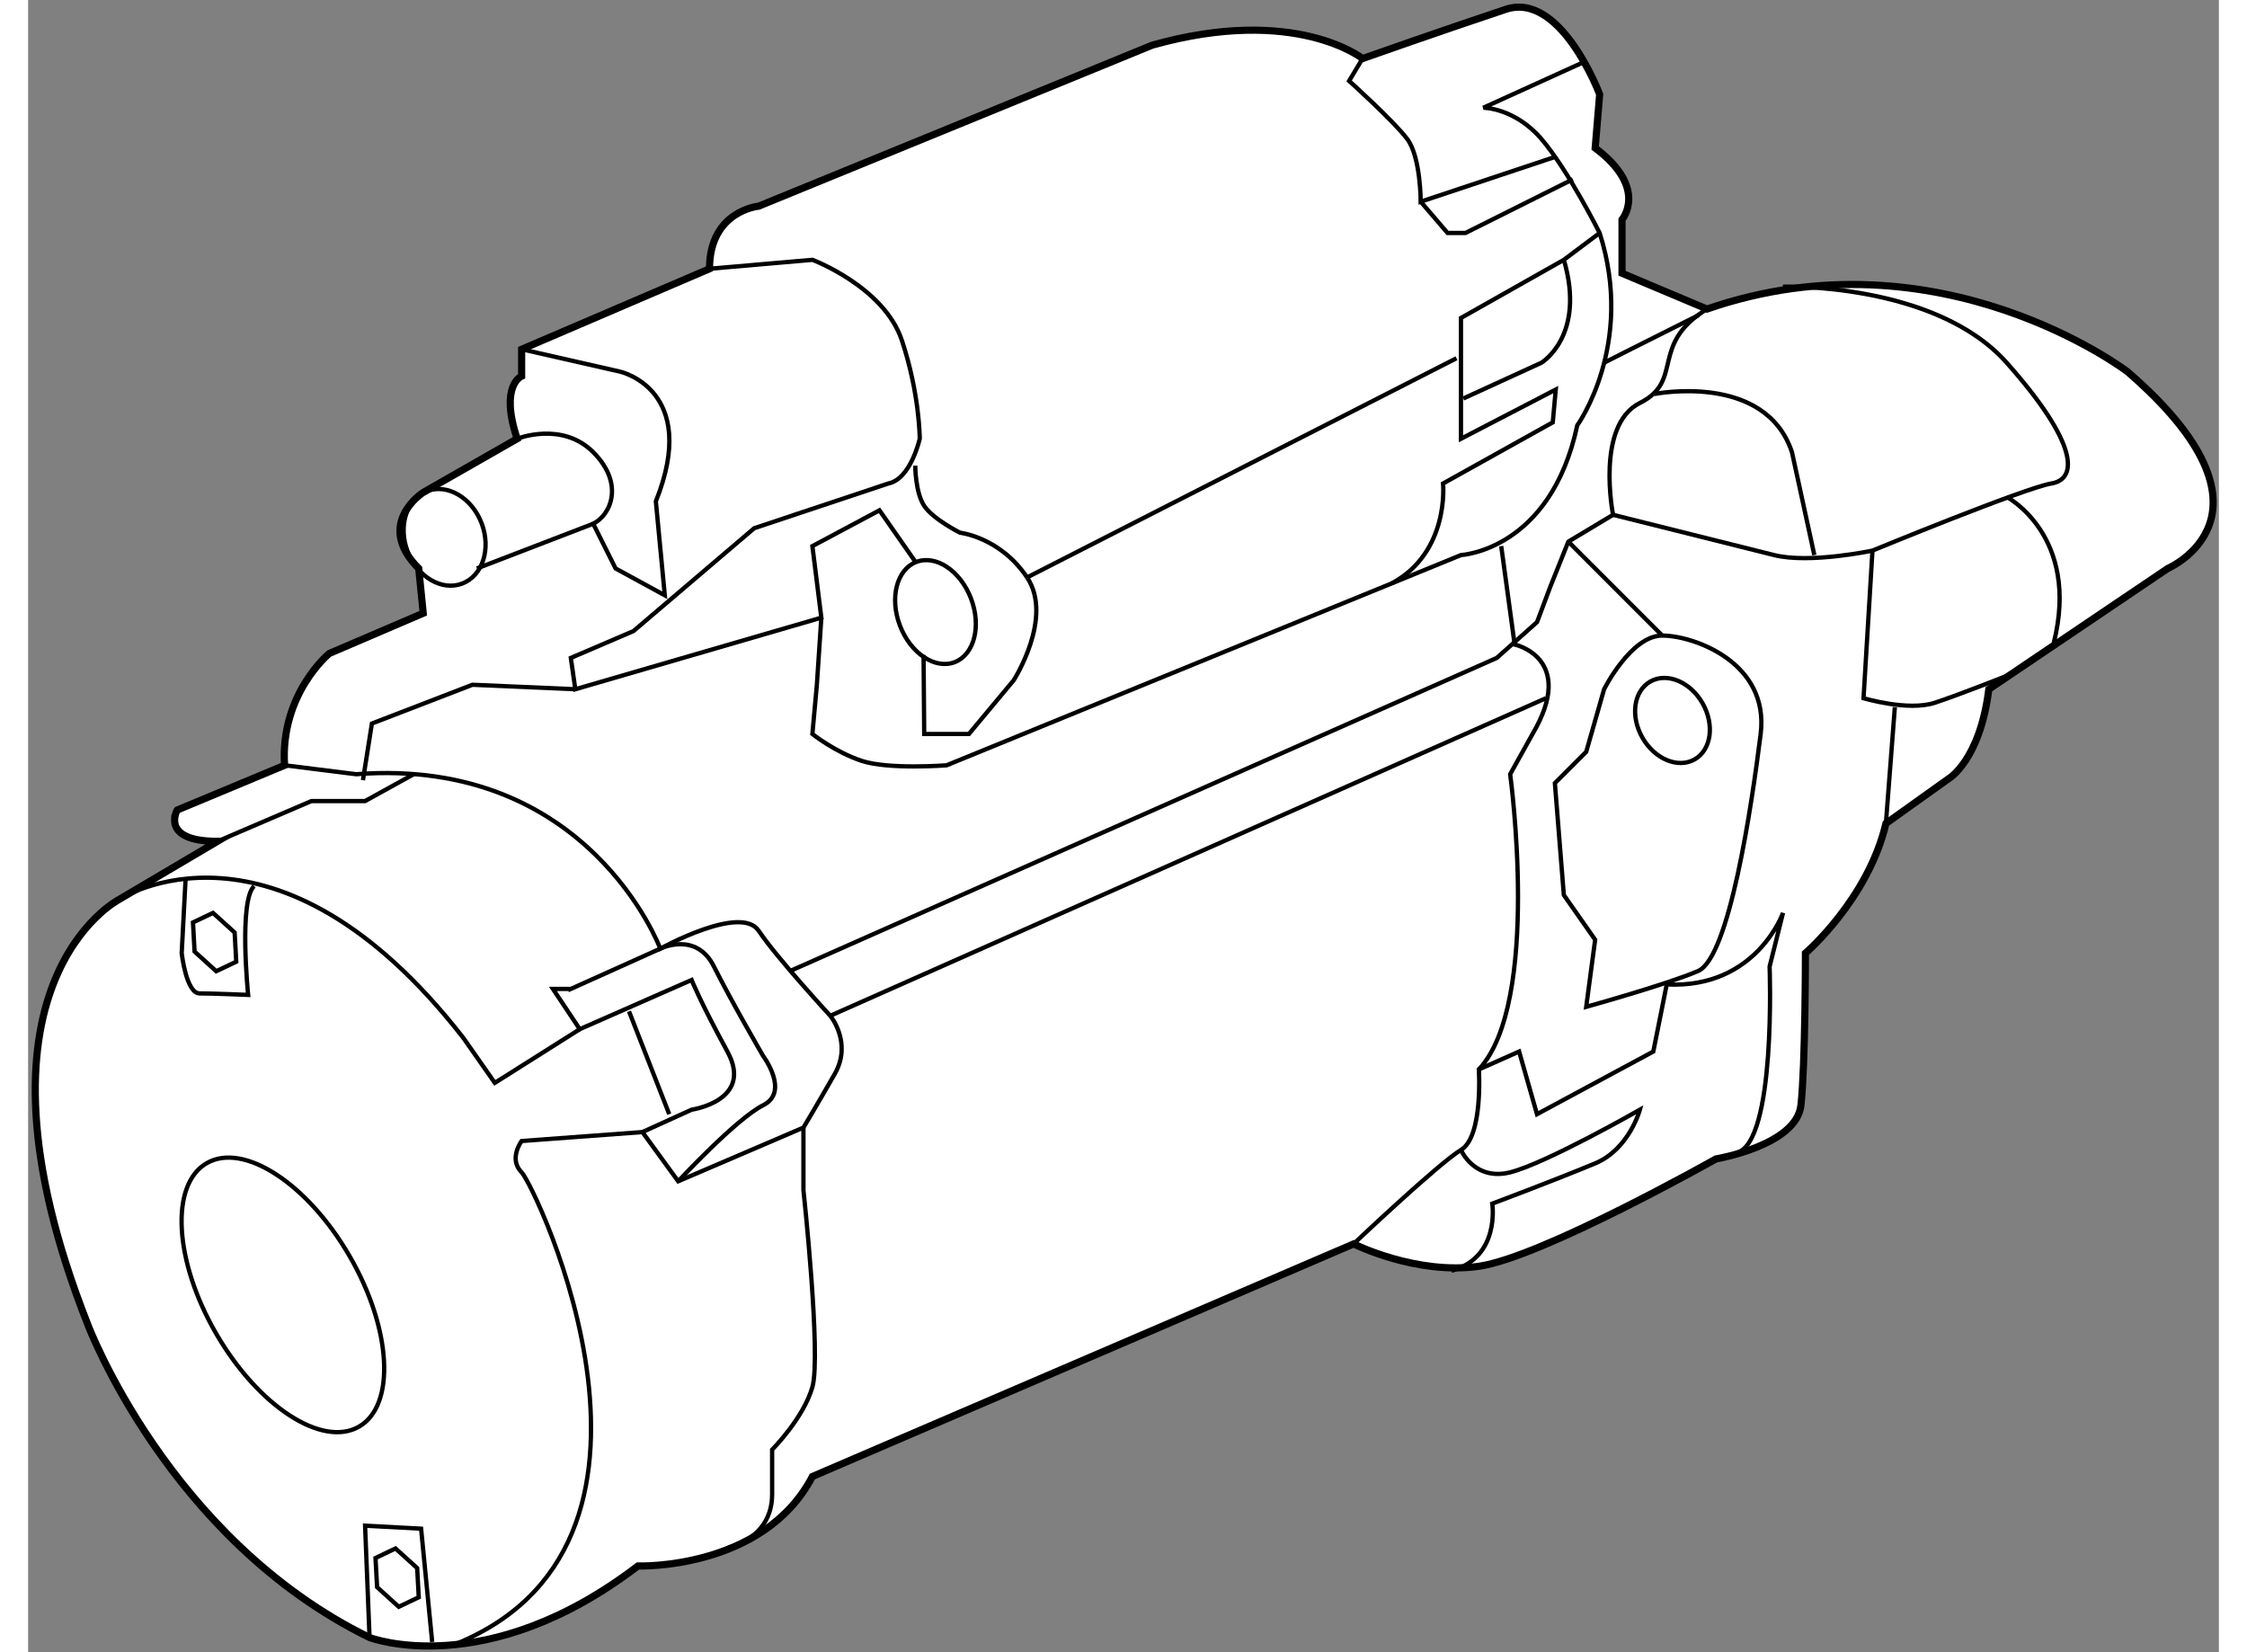 <?xml version="1.0" encoding="utf-8"?>
<!-- Generator: Adobe Illustrator 15.1.0, SVG Export Plug-In . SVG Version: 6.00 Build 0)  -->
<!DOCTYPE svg PUBLIC "-//W3C//DTD SVG 1.1//EN" "http://www.w3.org/Graphics/SVG/1.1/DTD/svg11.dtd">
<svg version="1.1" xmlns="http://www.w3.org/2000/svg" xmlns:xlink="http://www.w3.org/1999/xlink" x="0px" y="0px" width="244.8px"
	 height="180px" viewBox="64.383 51.061 153.054 115.429" enable-background="new 0 0 244.8 180" xml:space="preserve">
	
<rect x="64.383" y="51.061" width="153.054" height="115.429" fill="#808080" stroke="none"/>
	
<g><path fill="#FFFFFF" stroke="#000000" stroke-width="0.5" d="M77.612,109.839l-6.875,4.063c0,0-11.563,5.938-2.188,29.688
				c0,0,5.625,15,19.688,21.875c0,0,8.125,3.125,18.75-5c0,0,8.75,0.313,12.188-6.25l37.812-16.25c0,0,4.375,2.188,8.75,1.563
				s16.563-7.5,16.563-7.5s5.625-0.938,5.938-3.75s0.313-10.625,0.313-10.625s4.375-3.75,5.625-9.063l4.375-3.125
				c0,0,2.188-1.25,2.813-6.25l12.5-8.438c0,0,8.75-3.75-2.813-13.75c0,0-13.125-10-29.375-4.375l-5.938-2.5v-3.75
				c0,0,1.875-2.188-1.875-5l0.313-3.75c0,0-2.708-7.222-6.563-5.938c-4.688,1.563-10,3.438-10,3.438s-4.688-3.75-14.688-0.938
				l-27.5,11.25c0,0-3.438,0.313-3.438,4.375l-13.125,5.625v1.875c0,0-1.563,0.625-0.313,4.375l-6.563,3.75
				c0,0-3.438,2.188-0.313,5.313l0.313,3.125l-6.563,2.813c0,0-3.438,2.813-3.125,7.813l-7.5,3.125
				C74.799,107.651,73.549,109.839,77.612,109.839z"></path><ellipse transform="matrix(0.934 -0.357 0.357 0.934 -25.084 51.731)" fill="none" stroke="#000000" stroke-width="0.3" cx="127.768" cy="93.901" rx="2.657" ry="3.749"></ellipse><ellipse transform="matrix(0.934 -0.356 0.356 0.934 -25.432 39.163)" fill="none" stroke="#000000" stroke-width="0.3" cx="93.549" cy="88.589" rx="2.767" ry="3.457"></ellipse><path fill="none" stroke="#000000" stroke-width="0.3" d="M102.299,120.151l6.25-2.813c0,0,5.625-3.125,6.875-1.25
				s5,5.938,5,5.938s1.563,1.875,0.313,4.063s-2.188,3.75-2.188,3.75l-8.75,3.75l-2.5-3.438l3.438-1.563c0,0,4.375-0.625,2.5-4.063
				s-2.5-5-2.5-5l-7.813,3.438l-1.875-2.813H102.299z"></path><path fill="none" stroke="#000000" stroke-width="0.3" d="M109.799,133.589c0,0,4.063-4.375,5.938-5.313s0-3.438,0-3.438
				s-2.188-3.75-3.438-6.25s-3.75-1.25-3.75-1.25s-5-13.438-21.25-12.188l-5-0.625"></path><line fill="none" stroke="#000000" stroke-width="0.3" x1="106.362" y1="121.714" x2="109.174" y2="128.901"></line><ellipse transform="matrix(0.866 -0.501 0.501 0.866 -59.814 60.102)" fill="none" stroke="#000000" stroke-width="0.3" cx="82.096" cy="141.518" rx="5.387" ry="10.625"></ellipse><path fill="none" stroke="#000000" stroke-width="0.3" d="M117.612,118.901l49.375-21.875l2.813-2.5l0.938-2.5l1.25-3.125
				l3.125-1.875c0,0-1.25-6.25,1.875-7.813s0.625-4.063,4.688-6.563"></path><path fill="none" stroke="#000000" stroke-width="0.3" d="M174.486,99.214c0,0,1.875-3.75,4.063-3.75s7.5,1.875,6.875,6.875
				s-2.188,15.625-4.375,16.563s-7.813,2.5-7.813,2.5l0.625-4.688l-2.188-3.125l-0.625-7.813l2.188-2.188L174.486,99.214z"></path><ellipse transform="matrix(0.869 -0.495 0.495 0.869 -26.64 102.096)" fill="none" stroke="#000000" stroke-width="0.3" cx="179.244" cy="101.294" rx="2.42" ry="3.129"></ellipse><path fill="none" stroke="#000000" stroke-width="0.3" d="M113.237,159.214c0,0,3.125-0.625,3.125-3.75s0-3.125,0-3.125
				s2.188-2.188,2.813-4.375s-0.625-13.75-0.625-13.75v-4.375"></path><line fill="none" stroke="#000000" stroke-width="0.3" x1="95.737" y1="90.776" x2="103.862" y2="87.651"></line><line fill="none" stroke="#000000" stroke-width="0.3" x1="171.986" y1="88.901" x2="178.549" y2="95.464"></line><path fill="none" stroke="#000000" stroke-width="0.3" d="M186.986,71.088c0,0,10.625-0.313,15.625,5.313s5,8.125,3.125,8.438
				s-12.5,4.688-12.5,4.688s-4.375,0.938-6.875,0.313s-11.25-2.813-11.25-2.813"></path><path fill="none" stroke="#000000" stroke-width="0.3" d="M193.236,89.526l-0.625,10.313c0,0,3.125,0.938,5,0.313s5-1.875,5-1.875
				"></path><path fill="none" stroke="#000000" stroke-width="0.3" d="M202.611,85.776c0,0,5.165,2.708,3.29,10.208"></path><path fill="none" stroke="#000000" stroke-width="0.3" d="M183.713,131.609c2.813-0.625,2.336-13.021,2.336-13.021l0.938-3.75
				c0,0-1.875,5.313-8.125,5l-0.938,4.688l-8.125,4.375l-1.25-4.375l-2.813,1.25c0,0,0.313,4.688-1.25,5.625s-7.5,6.563-7.5,6.563"></path><line fill="none" stroke="#000000" stroke-width="0.3" x1="194.174" y1="108.589" x2="194.799" y2="100.464"></line><path fill="none" stroke="#000000" stroke-width="0.3" d="M172.924,55.463l-6.875,3.125c0,0,2.188,0,4.063,2.188
				s4.063,6.563,4.063,6.563c2.5,7.813-1.563,13.438-1.563,13.438c-1.875,8.75-8.125,9.063-8.125,9.063l-35.938,14.688
				c0,0-4.063,0.313-5.937-0.313c-1.875-0.625-3.438-1.875-3.438-1.875l0.313-3.438l0.313-4.688"></path><path fill="none" stroke="#000000" stroke-width="0.3" d="M111.987,69.838l7.188-0.625c0,0,5,1.875,6.25,5.625
				s1.25,6.875,1.25,6.875s-0.625,2.813-2.188,3.125l-9.375,3.125l-8.438,7.188l-4.375,1.875l0.313,2.188l17.188-5l-0.625-5
				l4.687-2.5l2.57,3.684"></path><line fill="none" stroke="#000000" stroke-width="0.3" x1="120.424" y1="122.026" x2="170.424" y2="99.839"></line><path fill="none" stroke="#000000" stroke-width="0.3" d="M167.299,89.214l0.938,6.875c0,0,4.375,0.938,1.25,6.25l-1.563,2.813
				c0,0,2.188,15.938-2.188,20.625"></path><polyline fill="none" stroke="#000000" stroke-width="0.3" points="87.775,105.568 88.4,101.609 95.424,98.901 102.612,99.214 		
				"></polyline><path fill="none" stroke="#000000" stroke-width="0.3" d="M70.737,113.901c0,0,10.938-7.188,24.063,9.688l2.188,3.125l5.938-3.75"></path><path fill="none" stroke="#000000" stroke-width="0.3" d="M107.299,130.151l-8.438,0.625c0,0-0.938,1.25,0,2.188
				s13.081,26.251-5.044,33.126"></path><path fill="none" stroke="#000000" stroke-width="0.3" d="M164.486,131.401c0,0,0.938,2.188,3.438,1.563s9.063-4.375,9.063-4.375
				s-0.745,2.758-3.125,3.75c-2.752,1.146-7.188,2.813-7.188,2.813s0.582,3.751-2.855,4.688"></path><path fill="none" stroke="#000000" stroke-width="0.3" d="M157.611,55.151l-0.938,1.563c0,0,3.125,2.813,4.063,4.063
				s0.938,4.375,0.938,4.375l9.375-3.125"></path><path fill="none" stroke="#000000" stroke-width="0.3" d="M159.65,91.818c4.063-2.188,3.586-6.979,3.586-6.979l7.664-4.271
				l0.209-2.292l-6.623,3.438v-8.438l7.188-4.063l2.5-1.875"></path><path fill="none" stroke="#000000" stroke-width="0.3" d="M164.65,78.901l5.461-2.5c0,0,3.125-1.875,1.563-7.188"></path><path fill="none" stroke="#000000" stroke-width="0.3" d="M177.984,78.589c0,0,7.752-1.563,9.627,4.062l1.563,7.188"></path><path fill="none" stroke="#000000" stroke-width="0.3" d="M126.361,83.589c0,0,0,1.875,0.625,2.813s2.5,1.875,2.5,1.875
				s2.813,0.313,4.688,3.125s-0.938,7.188-0.938,7.188l-3.125,3.75h-3.125l-0.044-5.521"></path><line fill="none" stroke="#000000" stroke-width="0.3" x1="164.174" y1="76.088" x2="134.174" y2="91.401"></line><polyline fill="none" stroke="#000000" stroke-width="0.3" points="172.299,63.588 164.799,67.338 163.549,67.338 161.674,65.151 
						"></polyline><path fill="none" stroke="#000000" stroke-width="0.3" d="M174.486,76.401c0,0,2.873-1.458,6.623-3.333"></path><path fill="none" stroke="#000000" stroke-width="0.3" d="M98.549,81.713c0,0,3.125-1.25,5.313,0.938c2.188,2.188,1.25,4.375,0,5
				l1.563,3.125l3.438,1.875l-0.625-6.563c3.125-7.813-2.5-9.063-2.5-9.063l-6.875-1.563"></path><polyline fill="none" stroke="#000000" stroke-width="0.3" points="77.612,109.839 84.174,107.026 87.924,107.026 91.317,105.151 
						"></polyline><path fill="none" stroke="#000000" stroke-width="0.3" d="M75.38,112.547l-0.268,5.104c0,0,0.313,2.813,1.25,2.813
				s3.393,0.104,3.393,0.104s-0.67-6.562,0.417-7.604"></path><polygon fill="none" stroke="#000000" stroke-width="0.3" points="78.923,118.248 77.524,118.914 76.012,117.541 75.9,115.506 
				77.299,114.839 78.811,116.21 		"></polygon><polyline fill="none" stroke="#000000" stroke-width="0.3" points="88.237,165.464 87.924,157.651 91.838,157.859 92.612,165.776 
						"></polyline><polygon fill="none" stroke="#000000" stroke-width="0.3" points="91.674,162.651 90.276,163.317 88.764,161.944 88.652,159.909 
				90.051,159.241 91.563,160.613 		"></polygon></g>


</svg>